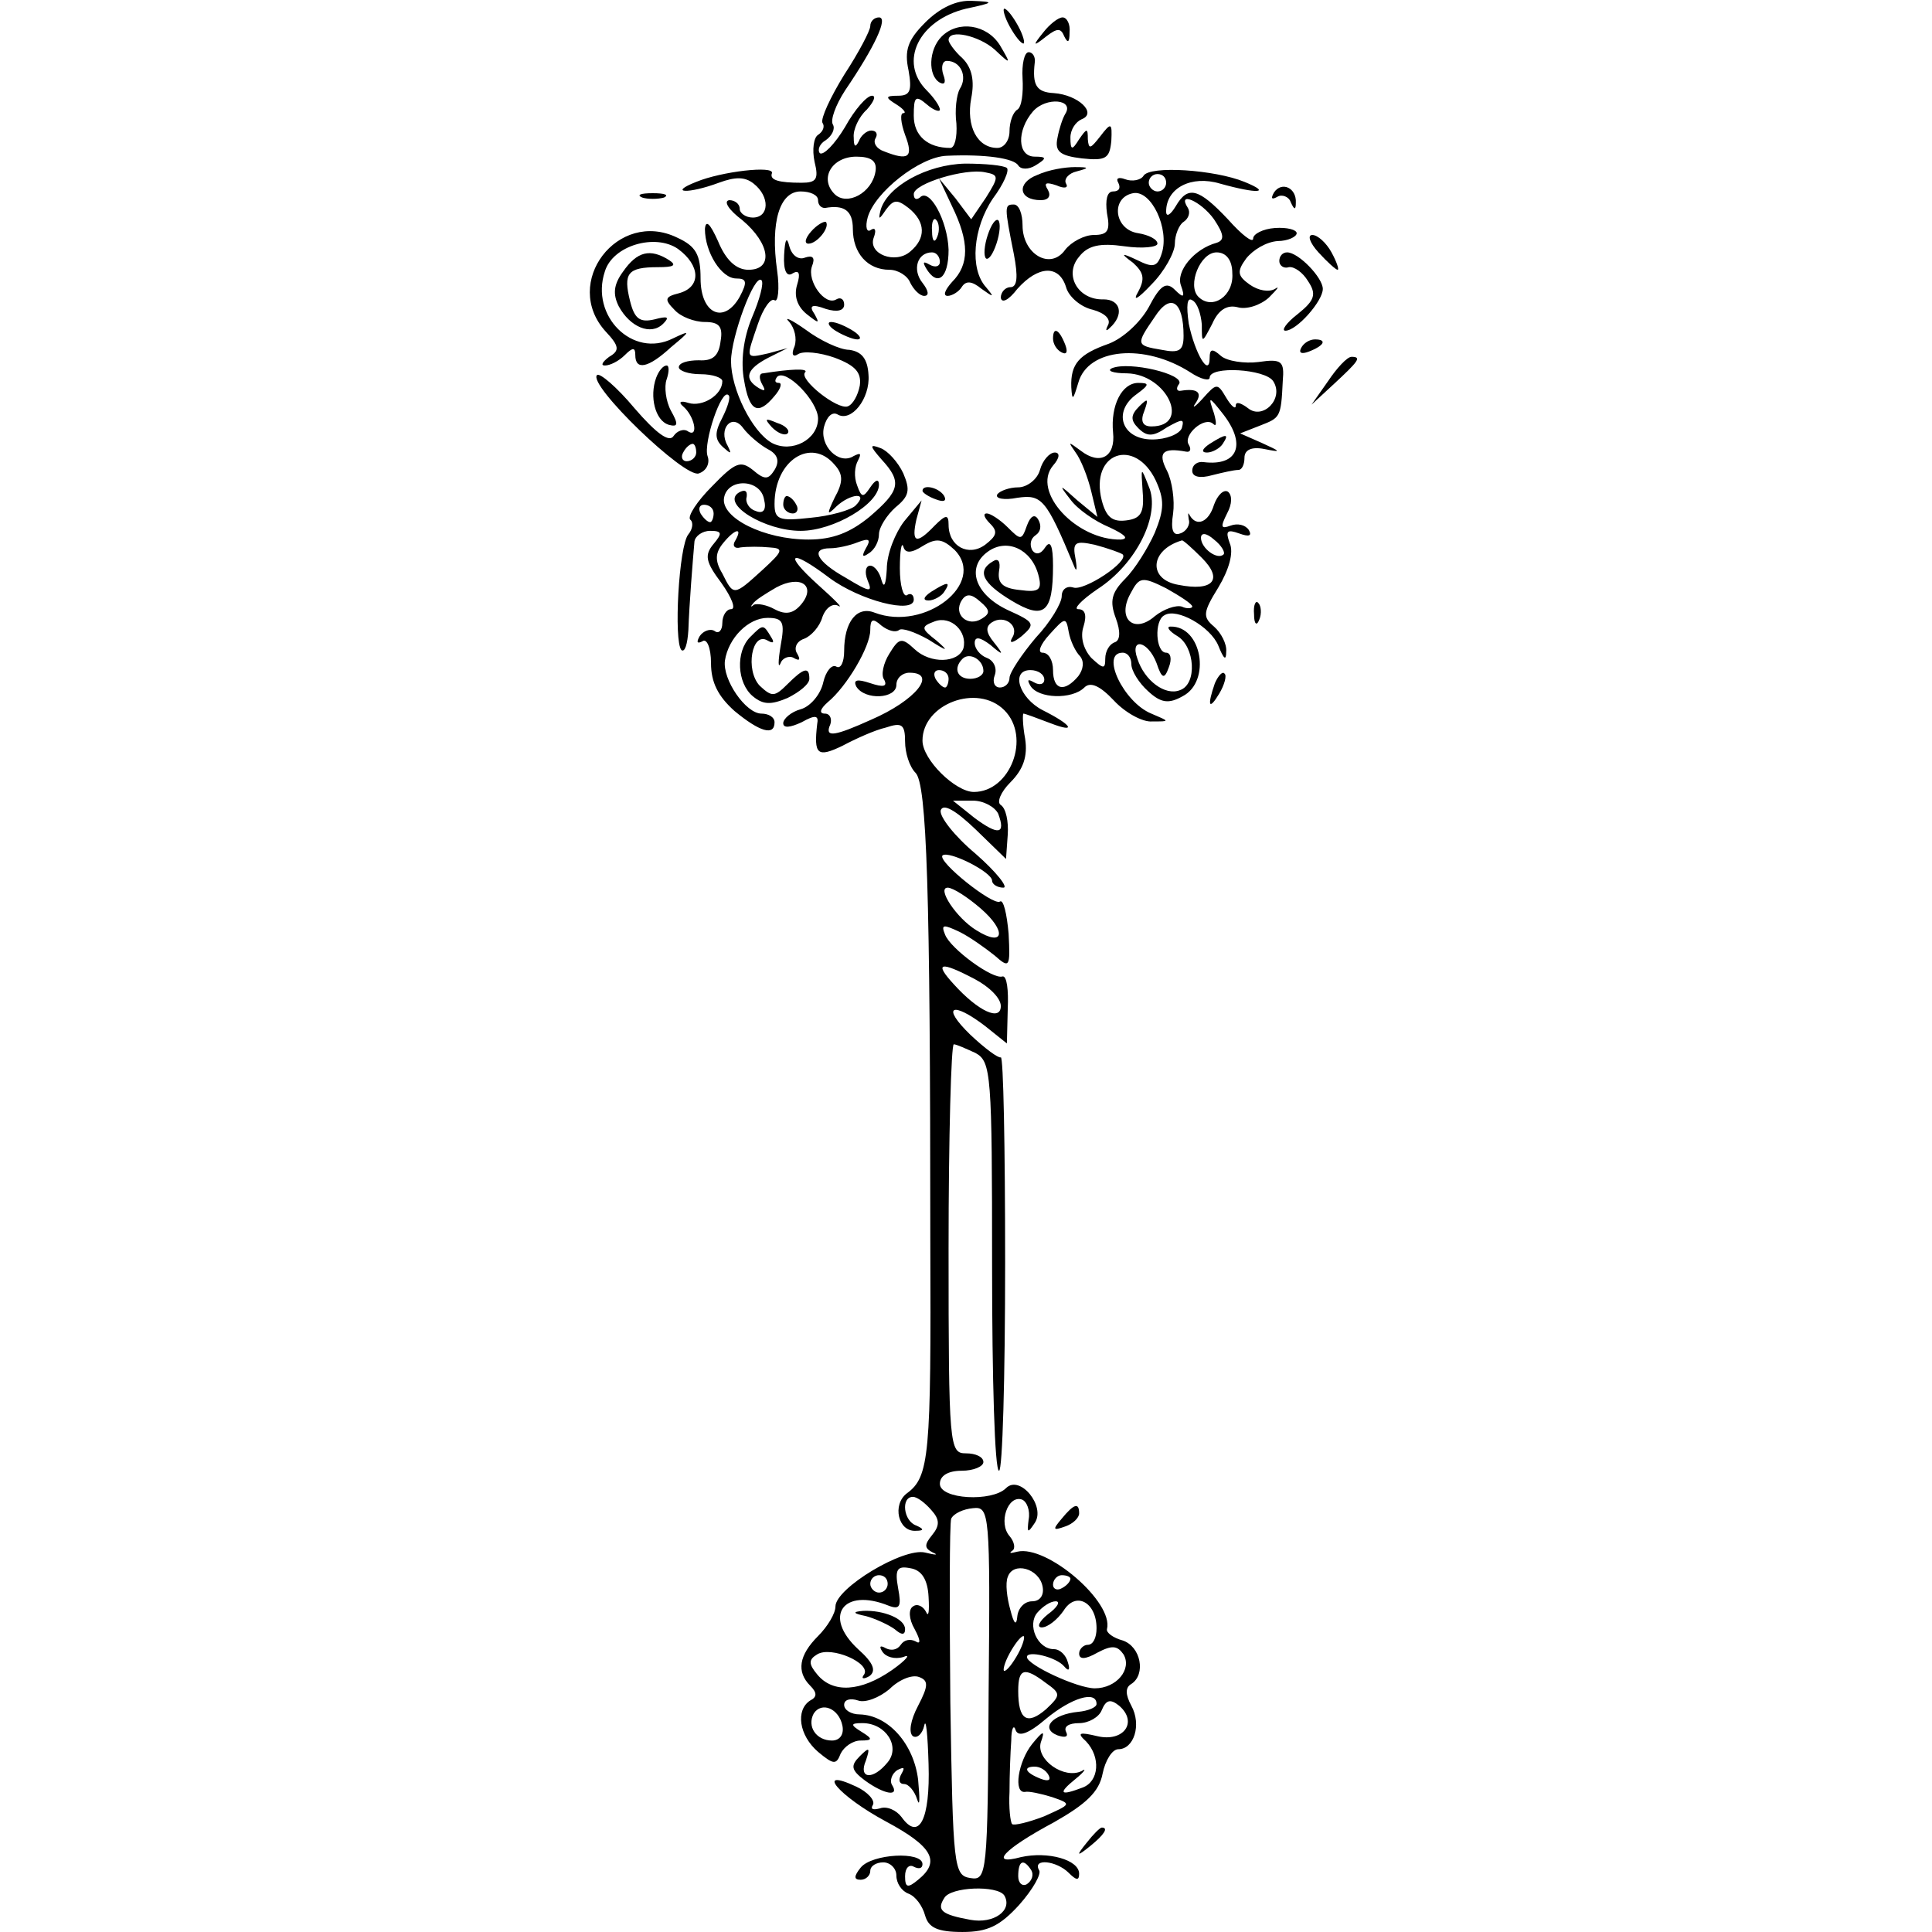 <?xml version="1.0" standalone="no"?>
<!DOCTYPE svg PUBLIC "-//W3C//DTD SVG 20010904//EN"
 "http://www.w3.org/TR/2001/REC-SVG-20010904/DTD/svg10.dtd">
<svg version="1.0" xmlns="http://www.w3.org/2000/svg"
 width="222pt" height="222pt" viewBox="0 0 222 222"
 preserveAspectRatio="xMidYMid meet">
<g transform="translate(0,222) scale(0.1,-0.1)"
fill="#000000" stroke="none">
<path d="M1063 2194 c-20 -20 -24 -32 -19 -55 4 -23 2 -29 -12 -29 -15 0 -15
-2 -2 -10 8 -5 12 -10 8 -10 -4 0 -3 -11 2 -25 10 -26 4 -30 -24 -19 -9 3 -13
10 -10 15 3 5 1 9 -5 9 -5 0 -12 -6 -14 -12 -4 -8 -6 -7 -6 4 -1 9 6 24 15 32
8 9 11 16 6 16 -6 0 -20 -16 -31 -36 -12 -20 -25 -33 -29 -30 -3 4 0 11 7 15
7 5 11 13 8 18 -3 5 3 22 14 39 34 50 50 84 39 84 -5 0 -10 -4 -10 -10 0 -5
-13 -30 -30 -56 -16 -26 -27 -50 -25 -55 3 -4 1 -10 -5 -14 -5 -3 -7 -17 -4
-31 5 -20 2 -24 -15 -24 -26 0 -37 3 -34 11 3 9 -58 2 -87 -10 -33 -13 -9 -14
26 -1 19 7 30 7 40 -1 19 -15 18 -39 -1 -39 -8 0 -15 5 -15 10 0 6 -6 10 -12
10 -7 -1 -1 -11 15 -23 32 -27 36 -57 7 -57 -14 0 -26 11 -35 33 -9 20 -14 25
-15 14 0 -27 19 -57 36 -57 12 0 13 -4 4 -21 -18 -32 -45 -20 -45 21 0 27 -5
37 -27 47 -68 33 -133 -52 -82 -108 16 -17 16 -22 4 -29 -8 -6 -10 -10 -5 -10
6 0 16 5 23 12 9 9 12 9 12 0 0 -18 15 -15 41 9 23 19 23 20 2 10 -46 -23 -95
26 -78 77 9 30 58 44 84 26 26 -19 27 -44 1 -51 -16 -4 -17 -7 -5 -19 7 -8 23
-14 35 -14 16 0 21 -5 18 -22 -2 -17 -9 -23 -25 -22 -13 0 -23 -3 -23 -8 0 -4
11 -8 25 -8 14 0 25 -4 25 -8 0 -16 -23 -30 -39 -25 -9 3 -12 1 -6 -4 13 -11
18 -36 6 -29 -5 4 -13 1 -17 -5 -5 -8 -20 3 -45 32 -20 24 -40 41 -43 38 -11
-11 101 -119 117 -113 9 3 13 12 10 20 -5 15 16 78 24 70 3 -2 -1 -14 -7 -26
-9 -17 -9 -25 1 -34 9 -8 10 -8 5 2 -11 19 5 38 18 20 6 -8 19 -19 28 -24 12
-6 14 -14 8 -24 -7 -11 -11 -12 -25 0 -14 11 -20 9 -47 -19 -17 -17 -28 -34
-25 -38 4 -3 3 -11 -2 -17 -11 -13 -17 -123 -8 -133 4 -3 7 7 8 23 1 30 5 79
7 102 1 6 9 12 18 12 14 0 14 -3 4 -15 -11 -13 -9 -21 9 -45 12 -17 17 -30 11
-30 -5 0 -10 -7 -10 -16 0 -8 -4 -13 -9 -9 -5 3 -13 0 -17 -6 -4 -7 -3 -9 3
-6 5 4 10 -7 10 -25 0 -22 8 -38 27 -55 29 -24 46 -29 46 -13 0 6 -7 10 -15
10 -18 0 -45 39 -42 61 4 26 27 49 49 49 18 0 20 -5 15 -32 -3 -18 -3 -27 0
-20 2 6 10 9 15 6 7 -4 8 -2 4 5 -4 6 -1 14 8 17 8 3 18 14 21 25 4 11 12 16
18 13 7 -4 -4 7 -23 24 -41 37 -32 42 13 8 35 -26 97 -42 97 -25 0 6 -4 8 -8
5 -4 -2 -8 11 -8 31 0 20 2 31 4 25 2 -8 9 -8 23 1 15 9 22 8 36 -5 37 -38
-34 -94 -92 -72 -20 8 -35 -10 -35 -44 0 -13 -4 -21 -9 -18 -5 3 -12 -5 -15
-18 -3 -14 -15 -28 -26 -31 -11 -3 -20 -11 -20 -16 0 -6 8 -5 21 1 16 9 20 8
18 -2 -4 -35 0 -39 29 -25 15 8 37 18 50 21 18 6 22 4 22 -16 0 -13 5 -29 12
-36 13 -13 17 -135 17 -537 1 -248 -1 -272 -27 -291 -17 -13 -10 -44 10 -43
10 0 10 2 1 6 -15 5 -18 33 -4 33 5 0 14 -7 21 -15 10 -11 10 -18 1 -29 -9
-11 -9 -15 1 -20 7 -3 3 -3 -9 0 -25 6 -103 -41 -103 -62 0 -8 -9 -23 -20 -34
-22 -22 -25 -41 -9 -57 8 -8 8 -13 0 -17 -17 -11 -13 -40 9 -59 18 -15 21 -15
26 -2 4 8 14 15 23 15 14 0 14 2 1 10 -13 8 -13 10 1 10 27 0 44 -27 29 -45
-17 -21 -34 -19 -25 2 5 15 4 16 -7 5 -11 -11 -10 -16 6 -28 22 -16 40 -19 31
-5 -3 5 0 13 6 17 8 4 9 3 5 -4 -4 -7 -3 -12 3 -12 5 0 12 -8 15 -18 3 -9 3 1
1 23 -5 41 -34 74 -67 75 -10 0 -18 5 -18 11 0 6 7 8 16 5 8 -3 24 3 36 13 11
11 26 17 34 14 11 -4 11 -10 -1 -33 -9 -17 -11 -31 -6 -35 5 -3 11 3 13 12 2
10 4 -10 5 -44 2 -64 -11 -89 -31 -61 -6 8 -17 13 -25 10 -8 -2 -11 -1 -8 4 3
5 -6 15 -19 21 -49 23 -20 -11 34 -40 54 -29 63 -46 37 -67 -12 -10 -15 -9
-15 4 0 10 5 14 10 11 6 -3 10 -2 10 3 0 15 -58 12 -71 -4 -8 -10 -8 -14 0
-14 6 0 11 5 11 10 0 6 7 10 15 10 8 0 15 -7 15 -15 0 -9 6 -18 14 -21 8 -3
16 -14 19 -25 4 -14 14 -19 43 -19 29 0 43 7 65 31 16 18 26 36 23 40 -8 14
20 11 34 -3 9 -9 12 -9 12 -1 0 16 -36 26 -67 19 -37 -10 -20 9 38 40 37 21
52 35 56 56 3 15 11 28 18 28 18 0 27 28 15 50 -7 13 -7 21 0 25 17 11 11 43
-10 50 -11 3 -19 9 -18 13 8 31 -69 97 -103 89 -8 -2 -10 -2 -6 1 4 2 3 10 -3
17 -13 15 -2 47 14 42 6 -2 10 -13 8 -23 -2 -16 -1 -16 7 -4 13 19 -17 56 -33
40 -16 -16 -76 -13 -76 5 0 9 9 15 25 15 14 0 25 5 25 10 0 6 -9 10 -20 10
-19 0 -20 7 -20 235 0 129 3 235 6 235 3 0 14 -5 25 -10 18 -10 19 -24 19
-245 0 -129 3 -235 8 -235 4 0 7 108 7 239 0 132 -2 238 -5 236 -3 -1 -18 10
-35 26 -34 33 -21 39 17 10 l25 -20 1 40 c1 21 -1 38 -6 37 -11 -4 -60 32 -66
48 -5 12 -2 12 17 3 12 -6 30 -19 40 -27 17 -15 18 -14 16 25 -2 23 -6 40 -10
37 -8 -5 -72 46 -66 53 7 6 57 -19 57 -29 0 -4 6 -8 13 -8 6 0 -8 18 -32 39
-24 20 -42 43 -40 50 3 8 17 0 40 -22 l35 -34 2 28 c1 15 -2 30 -8 34 -5 3 0
15 11 26 15 15 20 30 17 50 -3 16 -3 29 -2 29 2 0 15 -5 31 -11 31 -12 25 -2
-9 15 -27 14 -37 46 -14 46 9 0 16 -5 16 -11 0 -5 -5 -7 -12 -3 -7 4 -8 3 -4
-4 9 -15 48 -16 62 -2 7 7 18 2 34 -15 13 -14 33 -25 44 -24 21 0 20 0 -1 9
-32 13 -59 70 -33 70 6 0 10 -6 10 -13 0 -8 9 -22 19 -31 15 -14 24 -15 40 -6
33 17 22 81 -14 80 -5 0 -2 -5 8 -11 20 -12 23 -55 3 -62 -17 -7 -41 11 -49
36 -9 25 12 21 22 -5 6 -18 9 -19 14 -5 4 10 2 17 -3 17 -12 0 -14 37 -2 43
14 9 53 -13 62 -35 6 -15 9 -18 9 -7 1 9 -6 22 -14 29 -13 11 -13 16 5 45 12
20 18 40 13 51 -5 14 -3 16 11 11 11 -4 15 -3 11 4 -4 6 -13 8 -21 5 -11 -4
-12 -2 -4 14 6 11 6 21 1 25 -5 3 -12 -4 -16 -15 -6 -20 -20 -26 -28 -12 -2 4
-2 2 -1 -5 2 -6 -3 -14 -10 -16 -8 -3 -11 4 -8 23 2 15 -1 37 -7 49 -11 21 -5
27 22 22 5 -1 6 3 3 8 -7 11 18 33 28 24 4 -4 4 1 1 12 -7 20 -6 20 9 1 29
-36 19 -62 -21 -57 -7 1 -13 -3 -13 -10 0 -7 9 -9 23 -5 12 3 25 6 30 6 4 0 7
6 7 14 0 9 8 13 23 10 20 -4 19 -3 -3 7 l-25 11 23 9 c23 9 24 9 26 51 2 23
-1 26 -28 22 -16 -2 -36 1 -43 7 -10 9 -13 8 -13 -2 0 -24 -17 5 -24 39 -3 21
-2 31 4 27 6 -3 10 -16 11 -28 0 -22 0 -22 12 1 7 16 17 22 29 19 10 -3 26 2
36 11 10 10 13 14 7 10 -7 -4 -19 -2 -29 5 -14 10 -15 15 -4 30 8 10 23 19 36
20 12 0 22 5 22 9 0 4 -11 7 -25 6 -14 -1 -25 -7 -25 -12 0 -6 -13 4 -29 22
-34 36 -46 39 -60 15 -6 -10 -11 -13 -11 -6 0 27 29 42 62 32 43 -12 60 -11
28 2 -34 14 -109 19 -116 7 -3 -5 -13 -7 -21 -4 -8 3 -11 1 -8 -4 3 -6 1 -10
-6 -10 -7 0 -9 -10 -7 -25 4 -20 1 -25 -15 -25 -11 0 -26 -8 -33 -17 -17 -24
-49 -5 -49 28 0 13 -4 24 -10 24 -11 0 -11 -2 0 -57 5 -26 4 -38 -4 -38 -6 0
-11 -6 -11 -12 1 -7 9 -3 19 10 24 27 48 28 56 2 3 -11 17 -23 31 -26 14 -4
21 -11 17 -18 -3 -6 -2 -7 2 -3 17 15 13 33 -7 33 -29 -1 -46 28 -28 49 10 13
24 16 52 12 21 -3 38 -1 38 3 0 5 -10 10 -22 12 -28 4 -32 41 -6 46 21 4 42
-41 33 -69 -5 -16 -10 -17 -28 -8 -19 9 -20 8 -5 -3 12 -11 14 -18 6 -33 -7
-12 -1 -9 15 8 15 15 27 37 27 47 0 10 5 22 10 25 6 4 8 11 5 16 -13 20 15 8
30 -13 12 -18 12 -24 3 -27 -26 -7 -47 -33 -41 -49 5 -14 3 -15 -7 -5 -10 10
-17 5 -30 -20 -10 -18 -30 -36 -46 -42 -34 -12 -44 -23 -43 -50 1 -16 2 -15 8
5 11 40 76 46 129 12 12 -8 22 -10 22 -6 0 14 64 10 73 -4 13 -20 -12 -45 -29
-31 -8 6 -14 8 -14 3 0 -5 -5 -1 -11 9 -10 17 -11 17 -27 -1 -9 -10 -13 -12
-8 -5 8 12 2 17 -17 14 -5 -1 -6 3 -2 8 6 11 -57 26 -77 18 -7 -3 1 -6 17 -6
46 -1 74 -61 28 -61 -10 0 -13 6 -8 18 5 14 4 15 -6 5 -10 -10 -10 -16 -1 -25
10 -10 17 -10 33 1 18 10 20 10 17 -1 -3 -7 -18 -13 -34 -13 -35 0 -46 32 -18
52 15 11 15 13 2 13 -19 0 -32 -26 -29 -57 3 -28 -15 -38 -37 -21 -15 11 -15
11 -6 -2 6 -8 14 -28 18 -45 l7 -29 -23 19 c-21 19 -22 19 -8 1 8 -11 28 -25
45 -32 17 -8 23 -13 13 -14 -51 -1 -103 55 -78 85 8 9 8 15 2 15 -6 0 -14 -9
-17 -20 -3 -11 -15 -20 -25 -20 -10 0 -21 -4 -24 -8 -3 -5 8 -7 23 -4 28 4 33
-1 65 -78 3 -8 4 -5 2 7 -4 20 -1 22 22 17 15 -4 29 -9 32 -11 8 -8 -45 -43
-57 -38 -7 2 -13 -2 -13 -10 0 -8 -13 -30 -30 -48 -16 -19 -30 -40 -30 -46 0
-6 -5 -11 -11 -11 -6 0 -9 6 -6 14 3 8 -1 17 -9 20 -8 3 -14 11 -14 17 0 8 6
7 18 -2 15 -13 16 -12 4 3 -9 11 -10 18 -2 23 14 9 32 -4 23 -18 -4 -7 1 -6
11 2 16 14 15 16 -16 30 -38 18 -48 49 -23 67 22 16 50 3 58 -26 5 -18 1 -21
-21 -18 -20 2 -26 8 -24 22 2 11 -1 15 -7 11 -19 -11 -12 -25 21 -45 38 -23
48 -14 48 40 0 23 -3 30 -9 21 -5 -8 -11 -9 -15 -3 -3 6 -2 13 4 17 6 4 7 11
3 18 -4 7 -9 4 -13 -7 -6 -17 -7 -17 -22 -2 -9 9 -20 16 -24 16 -5 0 -3 -5 4
-12 9 -9 7 -14 -6 -24 -19 -14 -42 -2 -42 23 0 12 -3 12 -16 -1 -21 -22 -27
-20 -21 7 l6 22 -20 -24 c-10 -13 -20 -37 -20 -55 -1 -17 -3 -23 -6 -13 -2 9
-8 17 -13 17 -5 0 -7 -7 -3 -17 6 -14 3 -14 -25 3 -34 19 -41 34 -18 34 8 0
22 3 32 7 13 5 15 3 9 -7 -5 -9 -4 -11 3 -6 7 4 12 14 12 22 0 8 9 22 19 31
16 13 17 20 9 39 -6 13 -18 26 -26 29 -13 5 -13 3 1 -13 24 -26 21 -36 -14
-66 -22 -18 -42 -26 -70 -26 -51 0 -101 25 -97 48 4 23 42 22 46 -2 3 -12 -1
-17 -10 -13 -7 2 -12 10 -10 16 1 7 -2 9 -9 5 -21 -13 30 -44 71 -44 38 0 90
31 90 53 0 7 -4 6 -10 -3 -8 -12 -10 -12 -15 2 -4 10 -3 22 1 29 4 8 3 9 -5 5
-17 -11 -40 12 -34 34 3 11 9 17 15 14 16 -10 38 18 36 45 -1 19 -8 27 -22 29
-11 0 -34 11 -50 23 -17 12 -26 16 -19 9 6 -7 9 -19 6 -28 -4 -9 -2 -13 4 -9
6 4 25 2 42 -4 24 -9 31 -17 29 -32 -2 -11 -8 -22 -14 -24 -12 -4 -56 31 -49
39 5 5 -17 4 -48 -1 -5 0 -5 -6 -1 -13 4 -7 3 -8 -4 -4 -18 11 -14 22 11 35
l22 11 -22 -6 c-27 -6 -26 -7 -12 34 6 18 15 30 19 27 4 -3 6 13 3 34 -8 56 3
91 27 91 11 0 20 -4 20 -10 0 -5 3 -9 8 -9 22 4 32 -3 32 -24 0 -28 17 -47 42
-47 10 0 21 -7 24 -15 4 -8 11 -15 16 -15 6 0 5 6 -2 15 -12 15 -6 35 11 35 5
0 9 -5 9 -11 0 -5 -5 -7 -12 -3 -7 4 -8 3 -4 -4 13 -22 26 -12 26 21 -1 33
-22 72 -33 60 -4 -3 -7 -2 -7 4 0 12 59 30 82 25 16 -3 16 -5 1 -29 l-17 -25
-18 24 -19 23 15 -32 c20 -41 20 -67 0 -87 -8 -9 -11 -16 -5 -16 5 0 13 5 16
10 5 8 12 7 23 -2 14 -10 15 -10 5 2 -19 21 -15 68 8 102 12 16 19 32 16 35
-4 3 -25 5 -48 5 -44 -1 -89 -26 -97 -53 -3 -12 -2 -12 6 0 9 12 13 12 26 2
20 -16 20 -35 2 -50 -17 -15 -49 -3 -42 16 3 8 2 12 -3 9 -5 -4 -7 3 -4 14 8
29 60 70 91 71 45 2 77 -3 82 -11 3 -5 12 -5 20 0 13 8 13 10 -1 10 -20 0 -21
30 -2 52 15 17 48 14 37 -3 -3 -5 -7 -17 -9 -28 -3 -15 3 -20 28 -23 28 -3 32
0 34 20 1 21 0 22 -13 5 -11 -14 -13 -15 -14 -3 0 13 -1 13 -10 0 -8 -13 -10
-13 -10 2 0 9 6 18 13 21 18 7 -4 28 -32 30 -20 1 -25 9 -22 35 1 6 -2 12 -7
12 -5 0 -8 -14 -7 -30 1 -17 -1 -33 -6 -36 -5 -3 -9 -14 -9 -25 0 -10 -6 -19
-14 -19 -23 0 -36 25 -30 57 4 20 1 35 -10 46 -9 8 -16 18 -16 21 0 13 35 5
53 -11 19 -18 19 -17 6 5 -15 24 -48 29 -67 10 -15 -15 -16 -45 -2 -53 6 -3 7
1 4 9 -3 9 -1 16 4 16 16 0 24 -18 15 -32 -4 -7 -6 -25 -4 -40 1 -16 -2 -28
-7 -28 -26 0 -42 14 -42 37 0 22 2 24 15 13 8 -7 15 -9 15 -6 0 4 -7 14 -15
22 -33 33 -9 81 45 94 33 7 33 8 7 9 -18 1 -37 -8 -54 -25z m-57 -171 c-4 -25
-33 -40 -47 -26 -18 18 -3 43 25 43 17 0 24 -5 22 -17z m334 -13 c0 -5 -4 -10
-10 -10 -5 0 -10 5 -10 10 0 6 5 10 10 10 6 0 10 -4 10 -10z m-263 -62 c-3 -8
-6 -5 -6 6 -1 11 2 17 5 13 3 -3 4 -12 1 -19z m339 -42 c2 -26 -23 -43 -39
-27 -13 13 2 51 21 51 11 0 18 -9 18 -24z m-552 -51 c-10 -24 -13 -51 -9 -72
6 -36 16 -41 35 -18 7 8 9 15 5 15 -5 0 -5 3 -2 7 10 10 47 -28 47 -48 0 -24
-30 -40 -53 -28 -23 13 -47 62 -47 94 0 28 27 101 35 93 3 -3 -2 -22 -11 -43z
m496 -21 c0 -17 -5 -20 -25 -16 -30 5 -30 6 -8 38 18 28 33 18 33 -22z m-560
-134 c0 -5 -5 -10 -11 -10 -5 0 -7 5 -4 10 3 6 8 10 11 10 2 0 4 -4 4 -10z
m159 -14 c10 -11 10 -20 0 -38 -9 -19 -9 -21 2 -10 16 15 38 17 22 1 -5 -5
-29 -12 -52 -14 -36 -4 -41 -2 -41 16 0 50 42 77 69 45z m369 -18 c10 -22 10
-33 -1 -60 -8 -18 -23 -42 -34 -53 -16 -16 -18 -26 -11 -45 6 -16 5 -26 -1
-28 -6 -2 -11 -10 -11 -19 0 -12 -2 -12 -16 1 -9 10 -13 24 -9 36 4 13 2 20
-6 20 -6 0 3 10 22 23 45 29 73 86 59 118 -9 23 -9 23 -7 -6 2 -24 -2 -31 -19
-33 -16 -2 -23 4 -28 23 -14 55 38 73 62 23z m-508 -38 c0 -5 -2 -10 -4 -10
-3 0 -8 5 -11 10 -3 6 -1 10 4 10 6 0 11 -4 11 -10z m25 -31 c-4 -6 -1 -10 6
-8 8 1 23 1 33 0 17 -1 16 -4 -8 -26 -33 -30 -33 -30 -46 -4 -9 15 -8 24 1 35
13 16 23 19 14 3z m561 -16 c-7 -7 -26 7 -26 19 0 6 6 6 15 -2 9 -7 13 -15 11
-17z m-25 -4 c25 -25 13 -39 -27 -31 -35 6 -33 40 4 51 1 1 12 -9 23 -20z
m-460 -53 c-9 -11 -18 -13 -31 -6 -9 5 -20 7 -24 5 -3 -3 -4 -2 -1 1 2 4 15
12 27 19 28 15 46 2 29 -19z m449 -3 c0 -2 -6 -3 -12 0 -7 2 -21 -3 -31 -11
-24 -21 -44 -3 -28 26 10 19 13 20 41 6 16 -9 30 -18 30 -21z m-242 -14 c-16
-10 -33 5 -23 21 5 8 11 8 21 -1 12 -10 12 -14 2 -20z m-95 -13 c3 3 18 -2 34
-11 22 -14 24 -14 9 -1 -18 14 -18 16 -2 22 19 7 38 -12 33 -31 -6 -17 -38
-18 -56 -1 -15 14 -18 13 -29 -5 -7 -11 -10 -25 -6 -30 4 -8 -1 -9 -16 -4 -15
5 -20 4 -16 -4 10 -16 46 -14 46 2 0 8 7 14 15 14 33 0 7 -32 -44 -54 -42 -19
-52 -20 -48 -8 4 8 1 15 -5 15 -7 0 -6 5 3 13 22 18 49 64 49 83 0 13 3 14 13
5 8 -6 16 -8 20 -5z m208 -30 c5 -6 4 -15 -2 -23 -16 -19 -29 -16 -29 7 0 11
-5 20 -12 20 -6 0 -3 9 8 21 18 20 19 20 22 3 2 -11 8 -23 13 -28z m-111 -17
c0 -5 -7 -9 -15 -9 -15 0 -20 12 -9 23 8 8 24 -1 24 -14z m-40 -9 c0 -5 -2
-10 -4 -10 -3 0 -8 5 -11 10 -3 6 -1 10 4 10 6 0 11 -4 11 -10z m64 -36 c31
-31 7 -94 -35 -94 -21 0 -59 37 -59 59 0 42 63 66 94 35z m-7 -119 c9 -24 0
-25 -27 -5 l-25 20 23 0 c12 0 25 -7 29 -15z m-20 -109 c30 -26 27 -45 -5 -25
-23 14 -46 49 -33 49 6 0 23 -11 38 -24z m-7 -81 c17 -9 30 -22 30 -31 0 -18
-26 -6 -54 25 -23 25 -16 27 24 6z m16 -821 c-1 -209 -2 -215 -21 -212 -19 3
-20 12 -23 202 -1 110 -1 205 1 211 3 6 14 11 25 12 19 2 20 -4 18 -213z m-69
111 c1 -17 0 -24 -3 -17 -3 6 -10 10 -15 6 -5 -3 -5 -14 2 -26 7 -13 7 -18 1
-14 -6 3 -13 2 -17 -4 -4 -6 -11 -7 -17 -4 -7 4 -8 2 -4 -4 4 -6 14 -9 24 -6
9 4 4 -3 -13 -15 -36 -25 -68 -27 -86 -5 -10 12 -10 17 0 23 16 10 62 -10 54
-23 -4 -5 -1 -6 6 -2 8 6 5 15 -13 31 -41 38 -17 71 35 50 13 -5 15 -1 11 20
-4 22 -1 26 14 23 13 -2 20 -13 21 -33z m131 12 c2 -10 -3 -17 -12 -17 -9 0
-16 -8 -17 -17 -1 -12 -4 -9 -8 7 -4 14 -6 31 -3 38 6 18 36 10 40 -11z m-178
3 c0 -5 -4 -10 -10 -10 -5 0 -10 5 -10 10 0 6 5 10 10 10 6 0 10 -4 10 -10z
m210 6 c0 -3 -4 -8 -10 -11 -5 -3 -10 -1 -10 4 0 6 5 11 10 11 6 0 10 -2 10
-4z m30 -57 c0 -11 -4 -19 -10 -19 -5 0 -10 -5 -10 -10 0 -7 7 -7 21 1 17 9
23 8 30 -2 10 -17 -8 -39 -33 -39 -20 0 -78 27 -78 36 0 8 34 0 43 -11 5 -6 7
-4 4 5 -2 8 -9 15 -16 15 -19 0 -31 28 -19 42 6 7 15 13 21 13 6 0 2 -7 -9
-15 -10 -8 -13 -15 -7 -15 7 0 18 9 25 19 14 23 38 10 38 -20z m-90 -29 c-6
-11 -13 -20 -16 -20 -2 0 0 9 6 20 6 11 13 20 16 20 2 0 0 -9 -6 -20z m32 -34
c17 -12 17 -14 0 -30 -22 -19 -32 -12 -32 21 0 26 7 28 32 9z m58 -24 c0 -4
-10 -8 -21 -9 -30 -3 -44 -19 -24 -27 9 -3 13 -2 10 4 -3 6 3 10 15 10 11 0
23 7 26 15 5 12 10 13 20 5 22 -19 5 -42 -25 -35 -21 5 -24 4 -13 -6 17 -18
15 -46 -4 -53 -26 -10 -29 -7 -8 10 10 8 13 13 7 9 -20 -10 -53 13 -47 33 5
14 3 14 -10 -2 -16 -20 -22 -57 -8 -55 4 1 18 -2 31 -6 23 -8 22 -8 -9 -22
-18 -7 -35 -11 -37 -9 -2 2 -4 19 -3 37 0 19 1 45 2 59 0 14 3 19 5 12 3 -8
14 -5 35 13 29 24 58 33 58 17z m-292 -25 c2 -10 -3 -17 -12 -17 -18 0 -29 16
-21 31 9 14 29 6 33 -14z m237 -57 c3 -6 -1 -7 -9 -4 -18 7 -21 14 -7 14 6 0
13 -4 16 -10z m-20 -109 c3 -5 1 -12 -5 -16 -5 -3 -10 1 -10 9 0 18 6 21 15 7z
m-31 -29 c10 -17 -12 -33 -39 -28 -33 6 -39 11 -30 25 7 13 61 15 69 3z"/>
<path d="M887 1729 c7 -7 15 -10 18 -7 3 3 -2 9 -12 12 -14 6 -15 5 -6 -5z"/>
<path d="M900 1640 c0 -5 5 -10 11 -10 5 0 7 5 4 10 -3 6 -8 10 -11 10 -2 0
-4 -4 -4 -10z"/>
<path d="M995 363 c11 -3 26 -10 33 -15 8 -7 12 -7 12 0 0 12 -25 22 -48 21
-13 -1 -12 -3 3 -6z"/>
<path d="M1160 2190 c6 -11 13 -20 16 -20 2 0 0 9 -6 20 -6 11 -13 20 -16 20
-2 0 0 -9 6 -20z"/>
<path d="M1199 2183 c-13 -16 -12 -17 3 -5 13 10 17 10 21 0 4 -8 6 -7 6 5 1
9 -3 17 -8 17 -5 0 -15 -8 -22 -17z"/>
<path d="M1192 2019 c-24 -9 -22 -29 4 -29 9 0 12 5 8 12 -5 8 -2 9 10 5 9 -4
14 -3 11 2 -3 5 3 12 12 14 15 4 15 5 -2 5 -11 0 -30 -3 -43 -9z"/>
<path d="M1464 1999 c-4 -7 -3 -9 4 -5 5 3 13 0 15 -6 4 -9 6 -10 6 -1 1 17
-16 25 -25 12z"/>
<path d="M738 1993 c6 -2 18 -2 25 0 6 3 1 5 -13 5 -14 0 -19 -2 -12 -5z"/>
<path d="M932 1954 c-7 -8 -8 -14 -3 -14 10 0 25 19 20 25 -2 1 -10 -3 -17
-11z"/>
<path d="M1135 1950 c-4 -12 -5 -24 -2 -27 3 -2 8 5 12 17 4 12 5 24 2 27 -3
2 -8 -5 -12 -17z"/>
<path d="M901 1927 c-1 -18 3 -26 10 -21 7 4 9 0 5 -13 -4 -13 0 -25 11 -34
14 -11 15 -11 9 0 -7 10 -3 12 13 6 13 -4 21 -2 21 5 0 6 -4 9 -9 6 -13 -8
-34 21 -28 38 4 10 1 13 -8 10 -7 -3 -15 2 -18 13 -3 12 -5 8 -6 -10z"/>
<path d="M1515 1930 c10 -11 20 -20 22 -20 2 0 -1 9 -7 20 -6 11 -16 20 -22
20 -6 0 -3 -9 7 -20z"/>
<path d="M716 1908 c-11 -15 -12 -26 -5 -40 13 -24 37 -34 51 -20 8 8 5 9 -10
5 -17 -4 -23 1 -28 21 -8 32 -3 39 32 39 18 0 22 2 13 8 -22 14 -37 10 -53
-13z"/>
<path d="M1470 1920 c0 -5 5 -9 11 -7 6 1 16 -6 22 -16 10 -15 8 -22 -12 -38
-13 -10 -19 -19 -14 -19 13 0 43 34 43 48 0 13 -28 42 -41 42 -5 0 -9 -4 -9
-10z"/>
<path d="M960 1840 c8 -5 20 -10 25 -10 6 0 3 5 -5 10 -8 5 -19 10 -25 10 -5
0 -3 -5 5 -10z"/>
<path d="M1210 1831 c0 -6 4 -13 10 -16 6 -3 7 1 4 9 -7 18 -14 21 -14 7z"/>
<path d="M1495 1820 c-3 -6 1 -7 9 -4 18 7 21 14 7 14 -6 0 -13 -4 -16 -10z"/>
<path d="M1526 1782 l-19 -27 26 24 c28 26 32 31 20 31 -5 0 -17 -13 -27 -28z"/>
<path d="M754 1786 c-8 -22 -1 -49 14 -54 11 -3 12 0 3 16 -6 11 -8 28 -5 36
3 9 3 16 0 16 -4 0 -9 -6 -12 -14z"/>
<path d="M1390 1710 c-9 -6 -10 -10 -3 -10 6 0 15 5 18 10 8 12 4 12 -15 0z"/>
<path d="M1060 1656 c0 -2 7 -7 16 -10 8 -3 12 -2 9 4 -6 10 -25 14 -25 6z"/>
<path d="M1070 1540 c-9 -6 -10 -10 -3 -10 6 0 15 5 18 10 8 12 4 12 -15 0z"/>
<path d="M1441 1514 c0 -11 3 -14 6 -6 3 7 2 16 -1 19 -3 4 -6 -2 -5 -13z"/>
<path d="M862 1488 c-17 -17 -15 -53 3 -68 12 -10 21 -10 40 -2 14 7 25 16 25
22 0 14 -6 13 -25 -6 -15 -15 -18 -15 -32 -2 -17 18 -9 63 9 52 7 -4 8 -2 4 4
-9 15 -9 15 -24 0z"/>
<path d="M1396 1435 c-9 -26 -7 -32 5 -12 6 10 9 21 6 23 -2 3 -7 -2 -11 -11z"/>
<path d="M1220 475 c-11 -13 -10 -14 4 -9 9 3 16 10 16 15 0 13 -6 11 -20 -6z"/>
<path d="M1249 103 c-13 -16 -12 -17 4 -4 16 13 21 21 13 21 -2 0 -10 -8 -17
-17z"/>
</g>
</svg>
